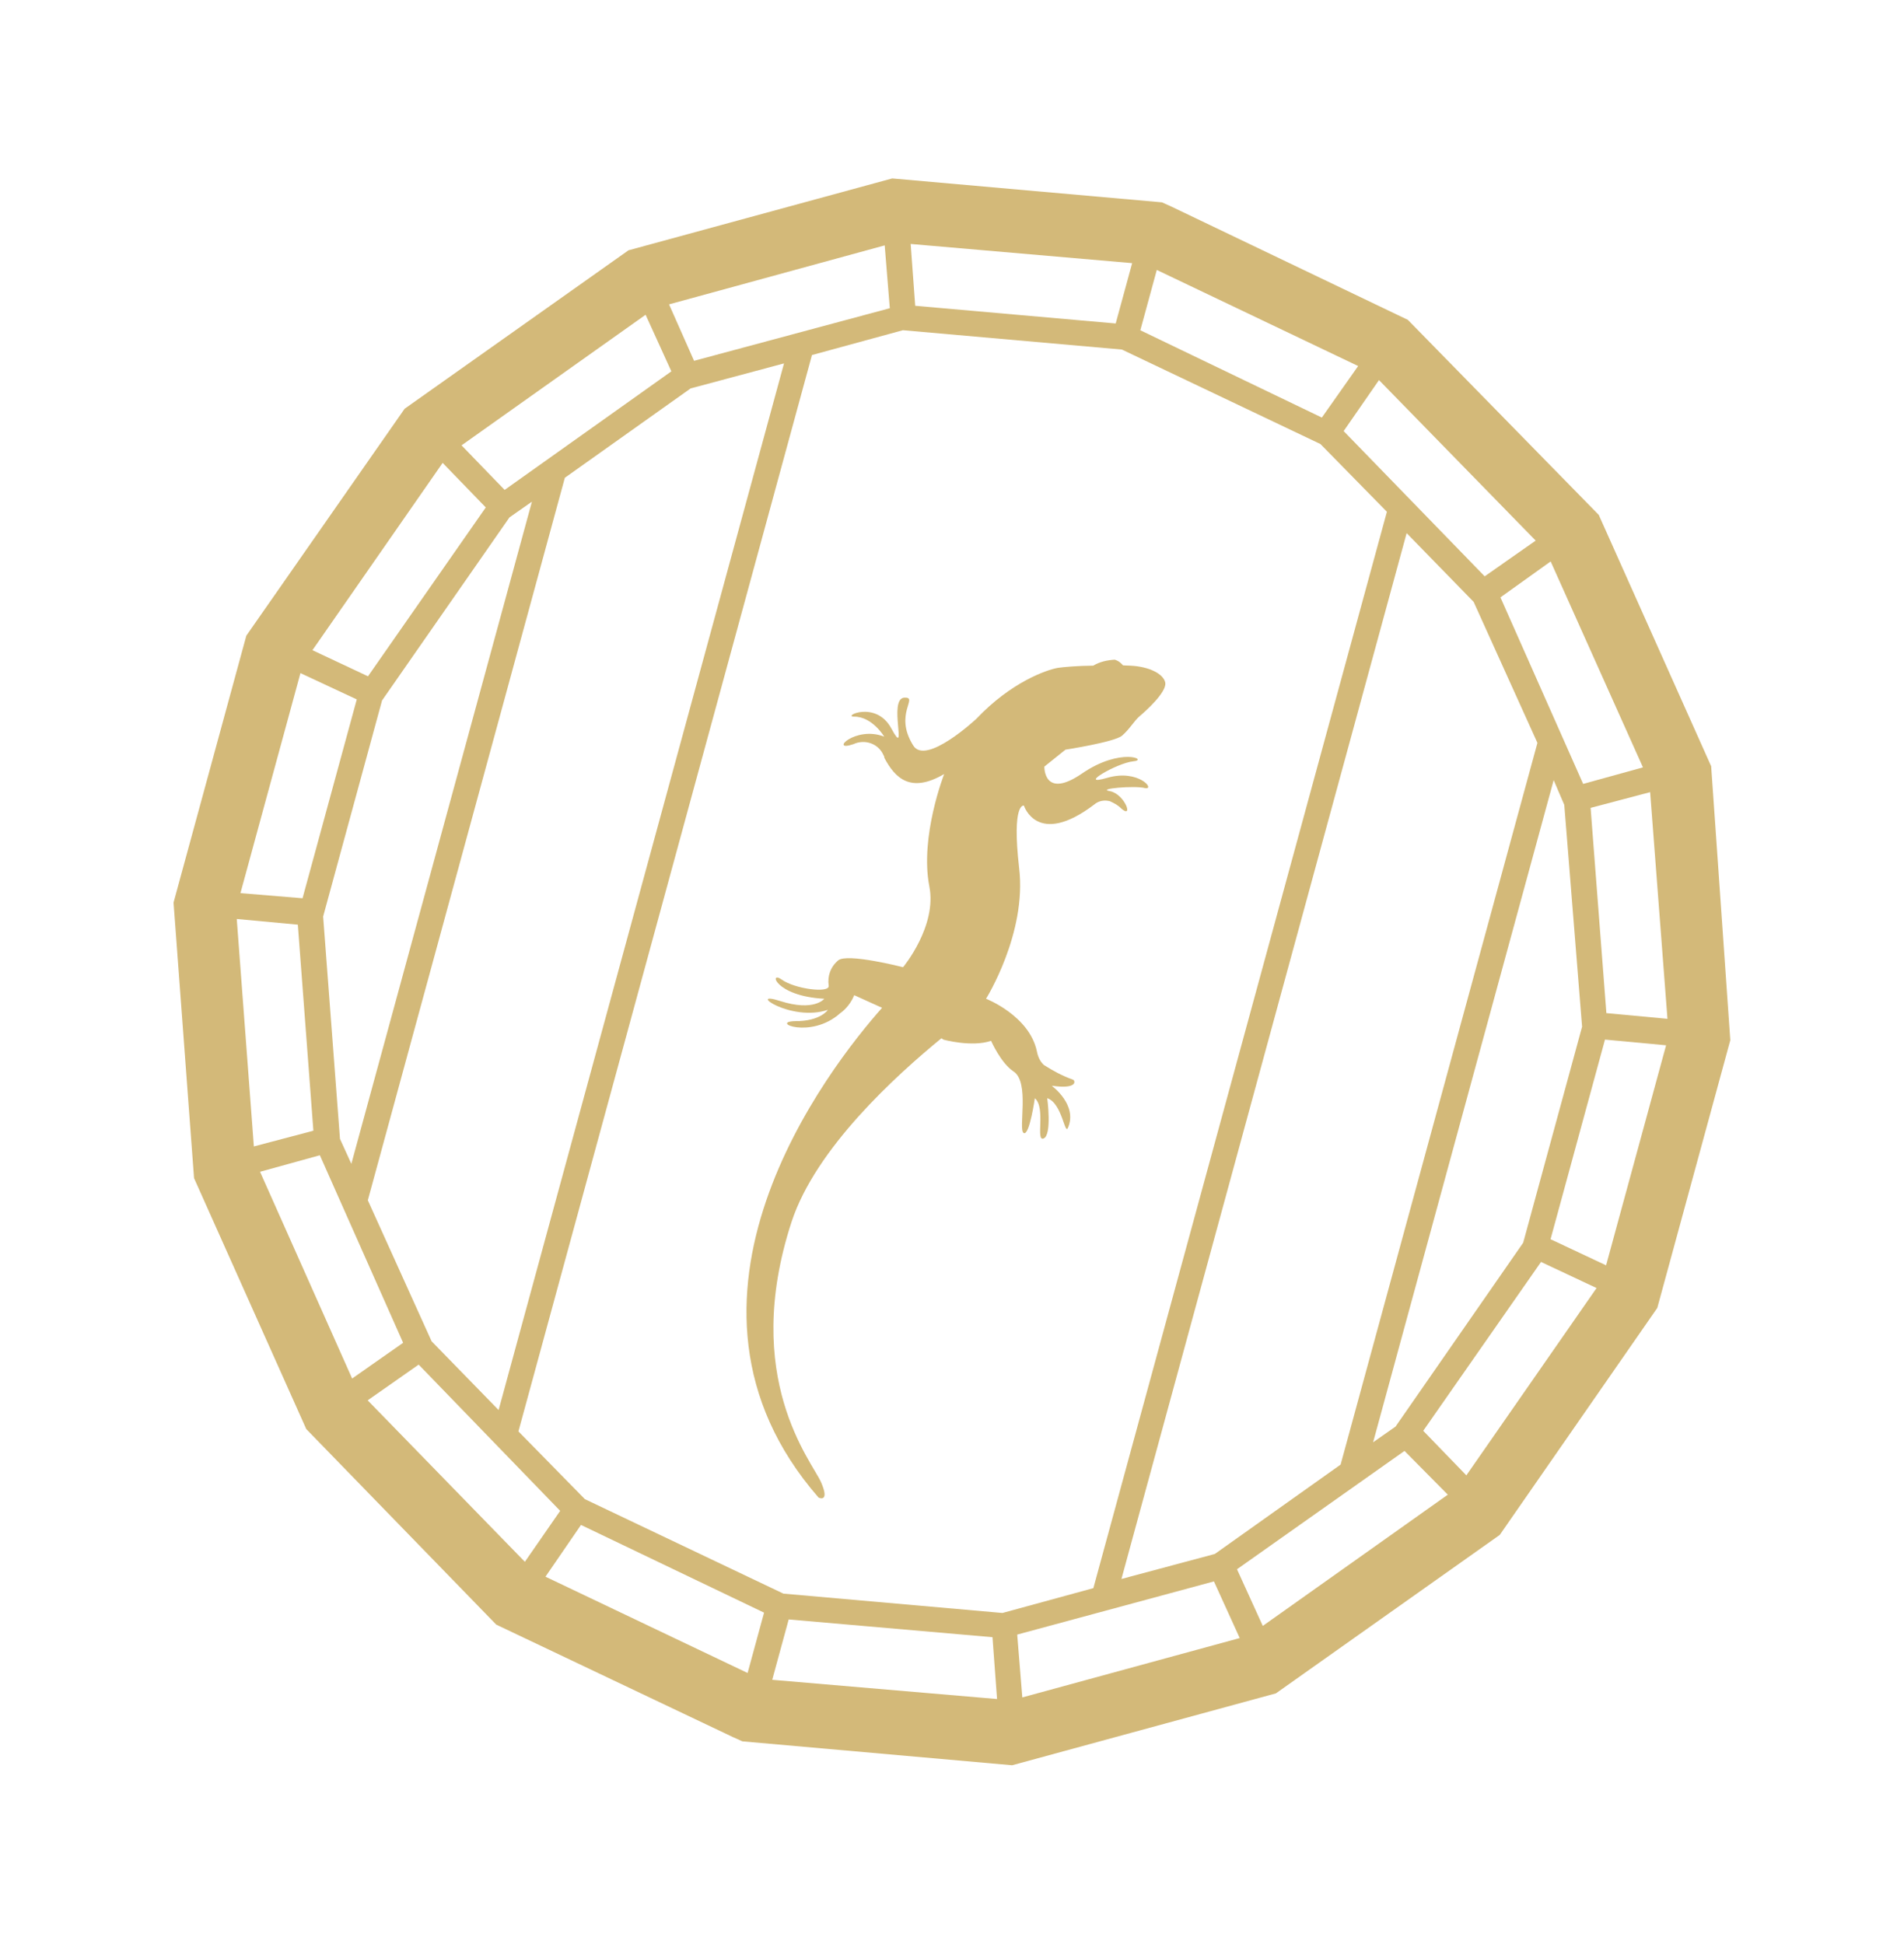 <?xml version="1.0" encoding="UTF-8"?> <svg xmlns="http://www.w3.org/2000/svg" width="567" height="579" viewBox="0 0 567 579" fill="none"><path d="M313.342 323.402C321.152 324.519 320.171 321.746 319.501 321.563C316.355 320.452 313.591 318.939 310.863 317.208C309.693 316.13 309.083 314.724 308.776 313.121C306.516 302.483 293.637 297.478 293.637 297.478C293.637 297.478 305.822 277.997 303.497 258.585C301.237 238.936 304.909 239.937 304.909 239.937C304.909 239.937 308.846 252.526 325.862 239.627C327.165 238.489 328.951 238.216 330.545 238.651C331.843 239.258 332.934 239.808 333.879 240.8C337.649 244.081 335.022 236.607 330.616 235.659C326.145 234.946 337.964 233.916 340.944 234.729C344.218 235.368 339.069 228.953 329.742 231.675C320.415 234.396 332.672 227.209 337.457 226.768C342.242 226.326 333.712 222.482 322.228 230.385C310.75 238.265 311 228.336 311 228.336L317.288 223.293C317.288 223.293 331.901 221.026 334.13 219.128C336.36 217.231 337.817 214.616 339.392 213.299C340.967 211.983 347.448 206.233 347.016 203.356C346.52 200.716 342.204 198.527 336.617 198.269L334.433 198.179C333.869 197.519 333.096 196.803 331.942 196.488C329.693 196.634 327.618 197.055 325.552 198.264C321.126 198.297 316.861 198.652 315.051 198.918C311.693 199.496 301.121 203.143 290.767 214.088C290.767 214.088 275.614 228.255 271.915 221.982C266.104 212.628 273.611 207.664 269.41 207.784C264.227 207.864 270.644 226.646 265.439 216.977C260.885 208.472 250.691 213.462 254.366 213.452C259.78 213.434 263.312 219.409 263.312 219.409C254.654 216.036 246.78 224.164 254.114 221.659C257.498 220.076 261.545 221.432 263.067 224.859C263.234 225.158 263.4 225.456 263.336 225.692C266.573 231.839 271.218 236.37 281.166 230.553C281.166 230.553 273.895 249.121 276.734 263.917C279.142 275.835 268.929 288.084 268.929 288.084C268.929 288.084 252.167 283.767 249.578 286.073C247.348 287.97 246.353 290.711 246.784 293.587C247.137 295.936 236.688 294.58 232.789 291.771C228.89 288.961 230.696 296.717 245.474 297.482C245.474 297.482 242.442 301.413 232.27 298.133C222.121 294.86 235.443 304.516 246.535 300.783C246.535 300.783 244.388 304.196 236.784 304.148C229.122 304.311 241.409 309.661 250.207 301.784C252.013 300.53 253.572 298.45 254.375 296.416L262.68 300.174C247.103 317.717 192.51 387.262 243.771 446.061C243.771 446.061 247.228 447.762 244.517 441.506C241.806 435.25 220.584 410.431 235.71 363.963C242.944 341.892 267.06 320.147 280.355 309.245L280.984 309.669C280.984 309.669 289.437 311.974 295.134 310.009C295.134 310.009 298.011 316.564 301.743 319.075C306.797 322.199 303.125 336.485 304.845 337.46C306.564 338.434 308.165 327.102 308.165 327.102C311.538 330.021 308.275 340.166 310.803 339.084C313.332 338.002 311.863 327.098 311.863 327.098C316.372 328.581 317.103 338.549 318.075 335.803C320.907 329.058 313.317 323.496 313.317 323.496L313.342 323.402Z" fill="#D3B979"></path><path d="M509.519 228.099L476.102 153.363L419.241 95.264L348.881 61.554L346.031 60.27L265.693 53.146L187.154 74.555L120.491 121.751L73.357 189.331L51.679 268.838L57.787 350.909L91.205 425.646L147.777 483.893L218.224 517.375L221.075 518.658L301.412 525.782L379.951 504.373L446.614 457.177L493.534 389.564L515.276 309.822L509.565 228.112L509.519 228.099ZM496.566 303.455L478.369 301.758L473.674 240.623L491.402 235.941L496.56 303.479L496.566 303.455ZM471.142 305.786L453.595 370.145L415.589 424.902L408.903 429.584L462.677 232.36L465.83 239.725L471.136 305.81L471.142 305.786ZM489.243 228.569L471.451 233.487L446.825 177.927L461.777 167.224L489.266 228.575L489.243 228.569ZM457.835 221.271L399.225 436.233L361.771 462.846L333.959 470.296L418.891 158.795L438.841 179.268L457.835 221.271ZM410.671 113.226L457.315 161.021L442.131 171.661L400.133 128.397L410.648 113.219L410.671 113.226ZM344.464 80.394L404.447 109.023L393.637 124.374L339.587 98.374L344.481 80.424L344.464 80.394ZM337.143 78.398L332.248 96.348L272.546 91.08L271.19 72.665L337.172 78.38L337.143 78.398ZM263.457 73.087L264.98 91.801L206.69 107.468L199.24 90.656L263.457 73.087ZM233.476 108.241L148.48 419.978L128.53 399.505L109.536 357.502L168.21 142.304L205.664 115.692L233.476 108.241ZM192.247 93.735L199.928 110.61L150.278 145.919L137.444 132.65L192.27 93.742L192.247 93.735ZM158.41 149.401L104.63 346.648L101.246 339.221L96.228 272.987L113.776 208.628L151.718 154.106L158.403 149.425L158.41 149.401ZM131.826 137.876L144.66 151.144L109.584 201.436L93.044 193.661L131.833 137.852L131.826 137.876ZM89.472 200.483L106.243 208.32L90.095 267.543L71.603 266.019L89.466 200.506L89.472 200.483ZM70.497 273.715L88.694 275.412L93.325 336.783L75.597 341.466L70.504 273.692L70.497 273.715ZM77.461 349.01L95.253 344.091L120.046 399.95L104.863 410.591L77.438 349.003L77.461 349.01ZM156.302 465.186L109.492 417.092L124.675 406.451L166.817 450.008L156.302 465.186ZM222.653 498.31L162.438 469.617L173.018 454.204L227.53 480.329L222.636 498.28L222.653 498.31ZM233.294 474.662L174.17 446.52L154.386 426.346L241.797 105.752L268.875 98.355L334.1 104.117L393.224 132.259L413.008 152.433L325.597 473.027L298.519 480.424L233.294 474.662ZM229.974 500.306L234.868 482.355L295.559 487.64L296.915 506.055L229.968 500.33L229.974 500.306ZM304.44 505.576L302.917 486.863L361.502 471.023L369.183 487.897L304.44 505.576ZM376.051 484.278L368.37 467.403L418.251 432.158L431.148 445.19L376.051 484.278ZM436.664 439.431L423.831 426.162L458.907 375.871L475.446 383.645L436.658 439.454L436.664 439.431ZM478.284 376.877L461.745 369.102L477.956 309.643L496.153 311.34L478.291 376.853L478.284 376.877Z" fill="#D3B979"></path></svg> 